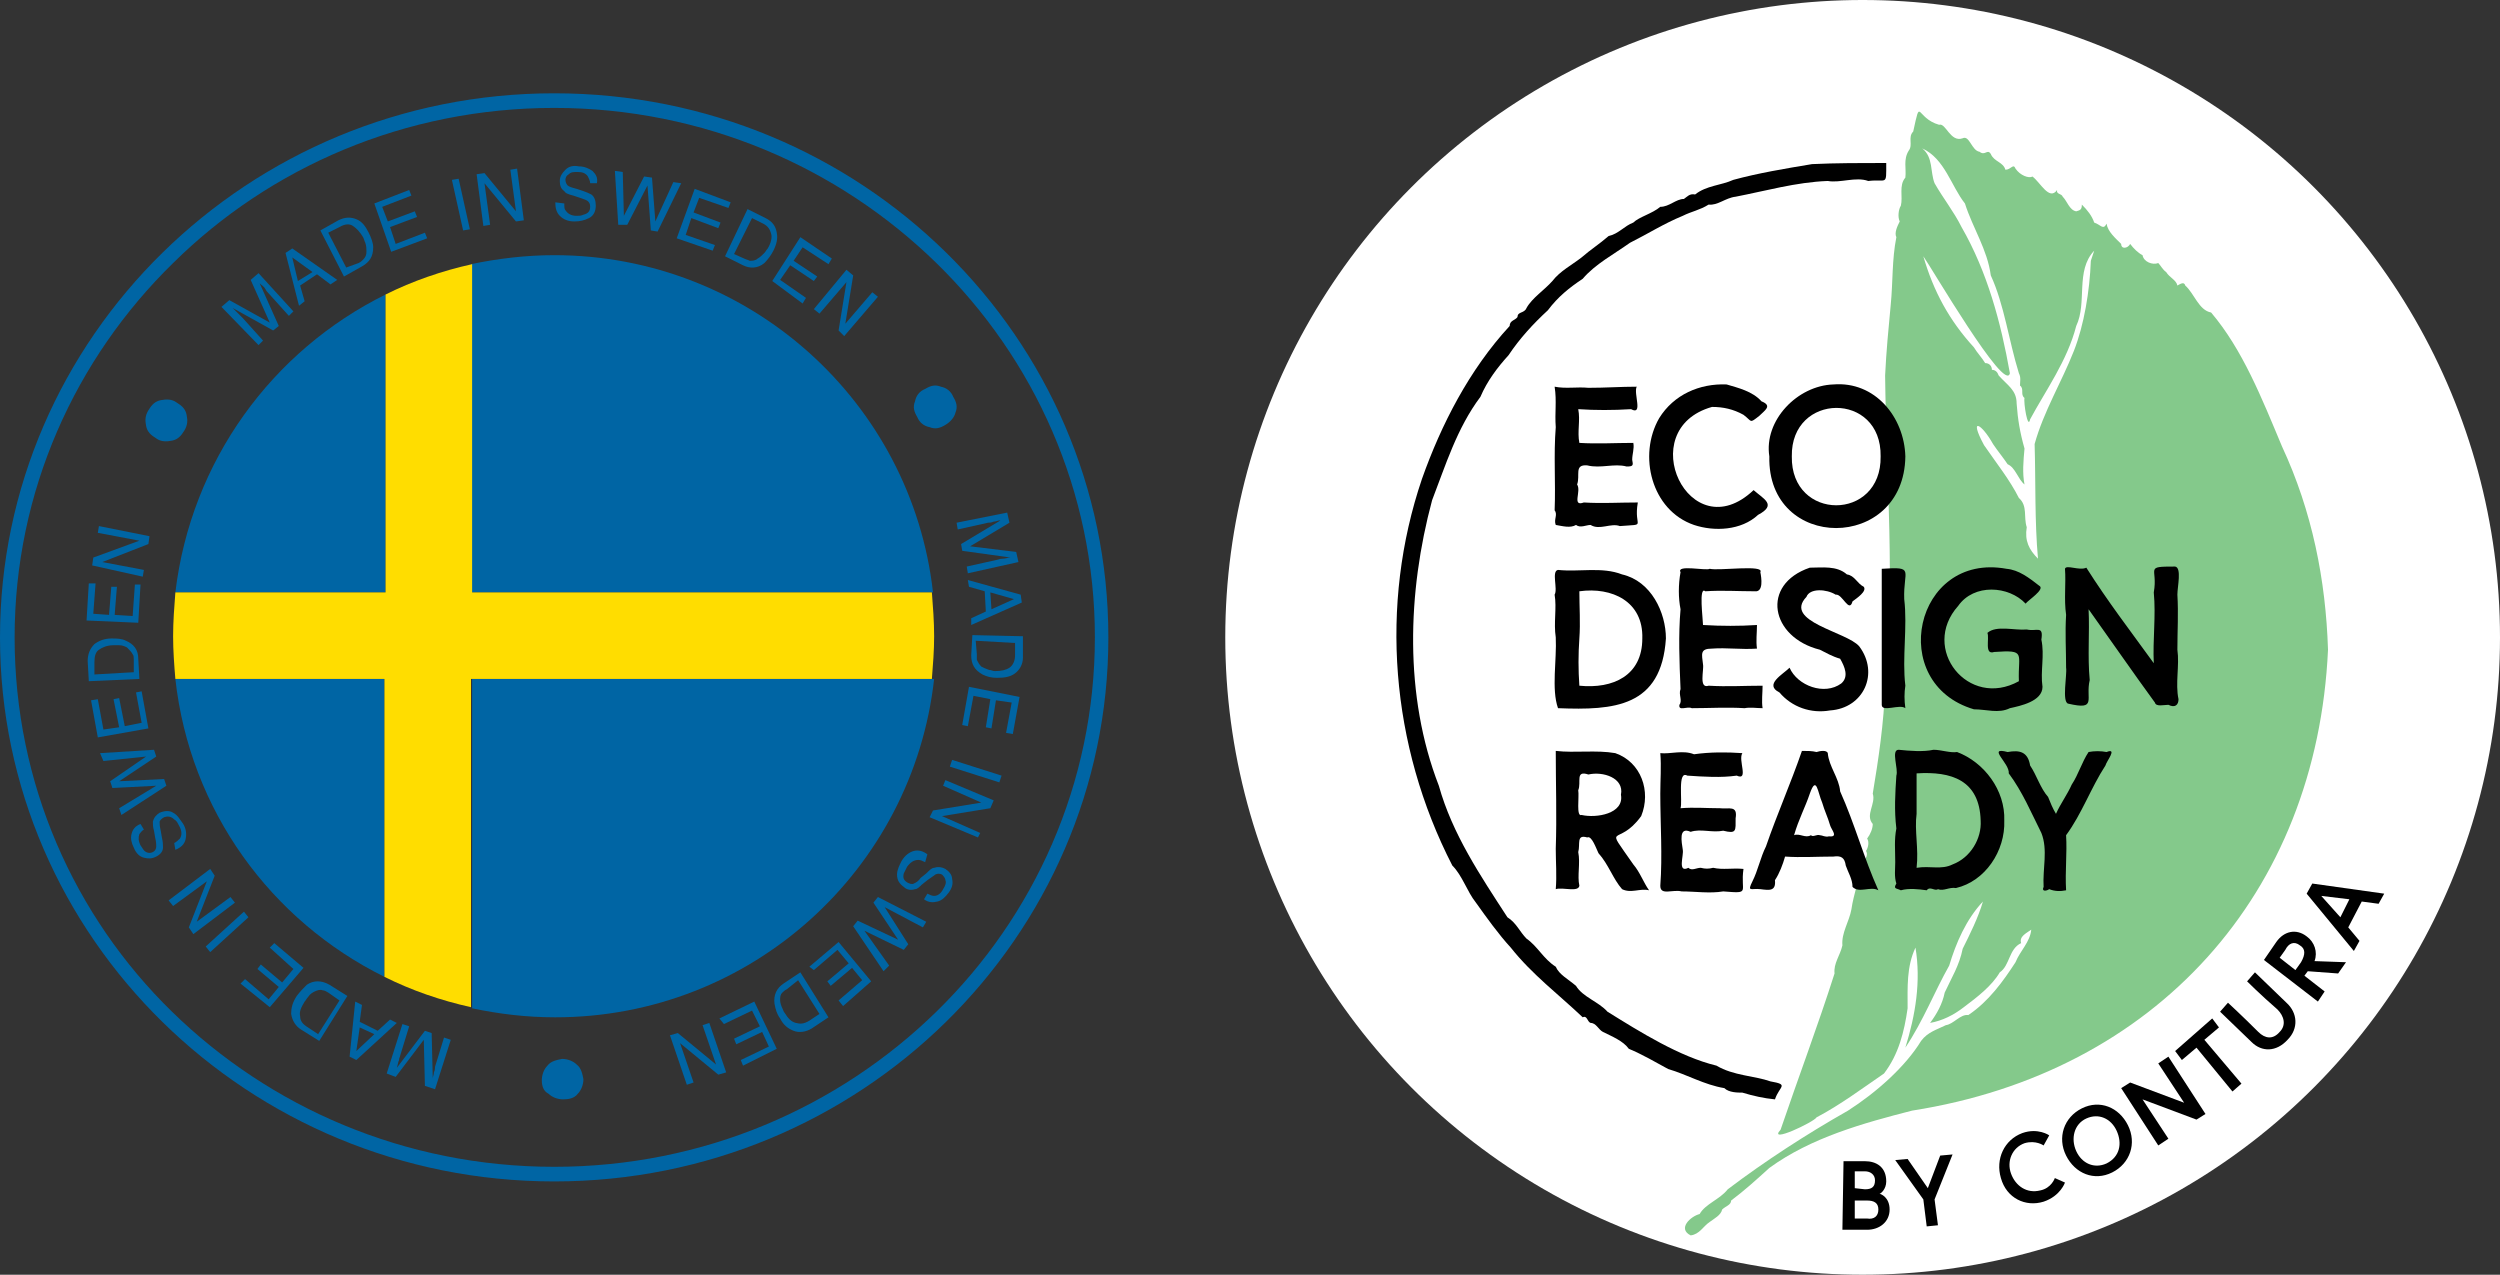 <svg xml:space="preserve" style="enable-background:new 0 0 222.4 113.4;" viewBox="0 0 222.4 113.4" y="0px" x="0px" xmlns:xlink="http://www.w3.org/1999/xlink" xmlns="http://www.w3.org/2000/svg" id="Layer_1" version="1.0">
<rect x="0" y="0" width="222.4" height="113.4" fill="#333333" stroke="none"/>
<style type="text/css">
	.st0{fill:#0065A4;}
	.st1{fill:#FFDD00;}
	.st2{fill:#FFFFFF;}
	.st3{fill:#84C98B;}
</style>
<g>
	<g>
		<path d="M34.3,52.7V26.2C24.2,31.2,17,41,15.6,52.7H34.3z" class="st0"></path>
		<path d="M42,52.7h41c-1.9-16.9-16.3-30-33.7-30c-2.5,0-5,0.3-7.4,0.8V52.7z" class="st0"></path>
		<path d="M42,60.4v29.3c2.4,0.5,4.8,0.8,7.4,0.8c17.4,0,31.8-13.1,33.7-30.1H42z" class="st0"></path>
		<path d="M34.3,60.4H15.6c1.3,11.7,8.5,21.5,18.6,26.5V60.4z" class="st0"></path>
	</g>
	<path d="M42,23.5c-2.7,0.6-5.3,1.5-7.7,2.7v26.5H15.6c-0.1,1.3-0.2,2.6-0.2,3.9c0,1.3,0.1,2.6,0.2,3.8h18.6v26.5
		c2.4,1.2,5,2.1,7.7,2.7V60.4h41c0.1-1.3,0.2-2.5,0.2-3.8c0-1.3-0.1-2.6-0.2-3.9H42V23.5z" class="st1"></path>
	<path d="M98,56.7h-0.6c0,13-5.4,24.8-14.1,33.3c-8.7,8.5-20.7,13.8-34,13.8c-13.3,0-25.3-5.3-34-13.8
		S1.3,69.7,1.3,56.7c0-13,5.4-24.8,14.1-33.3C24,14.9,36,9.6,49.3,9.6c13.3,0,25.3,5.3,34,13.8c8.7,8.5,14.1,20.3,14.1,33.3H98h0.6
		C98.6,30,76.6,8.3,49.3,8.3C22.1,8.3,0,30,0,56.7c0,26.7,22.1,48.4,49.3,48.4c27.2,0,49.3-21.7,49.3-48.4H98z" class="st0"></path>
	<g>
		<path d="M19.7,27.3l0.7-0.6l3.6,2l-1.7-3.8l0.7-0.6l3.1,3.4l-0.4,0.4l-1.8-2c-0.1-0.1-0.2-0.2-0.3-0.4
			c-0.1-0.2-0.3-0.3-0.5-0.5l1.7,3.8l-0.5,0.4l-3.6-2l0.1,0.1c0.1,0.1,0.2,0.2,0.4,0.4c0.2,0.2,0.3,0.3,0.4,0.4l1.8,2l-0.4,0.4
			L19.7,27.3z" class="st0"></path>
		<path d="M25.4,22.5l0.6-0.4l4,2.8l-0.6,0.4l-1.2-0.9l-1.5,1l0.4,1.4l-0.5,0.4L25.4,22.5z M27.8,24.2L26,22.9l0.5,2.1
			L27.8,24.2z" class="st0"></path>
		<path d="M28.5,20.5l1.6-0.9c0.6-0.3,1.1-0.3,1.6-0.1c0.5,0.2,0.8,0.6,1.1,1.2c0.2,0.4,0.4,0.9,0.4,1.3
			c0,0.8-0.3,1.3-1,1.7l-1.6,0.9L28.5,20.5z M31.9,23.4c0.2-0.1,0.3-0.2,0.4-0.3c0.2-0.2,0.3-0.4,0.3-0.7c0-0.2,0-0.5-0.1-0.8
			c-0.1-0.2-0.1-0.3-0.2-0.5c-0.3-0.5-0.6-0.8-0.9-1c-0.3-0.2-0.7-0.2-1.2,0.1l-1,0.5l1.6,3.1L31.9,23.4z" class="st0"></path>
		<path d="M33.3,18.1l3.1-1.2l0.2,0.5l-2.6,1l0.5,1.3l2.4-0.9l0.2,0.5l-2.4,0.9l0.5,1.5l2.6-1l0.2,0.5l-3.2,1.2
			L33.3,18.1z" class="st0"></path>
		<path d="M40.2,16l0.6-0.1l1,4.5l-0.6,0.1L40.2,16z" class="st0"></path>
		<path d="M42.4,15.5l0.7-0.1l2.8,3.4l-0.5-3.7l0.6-0.1l0.6,4.6l-0.7,0.1l-2.8-3.4l0.5,3.7L43,20.1L42.4,15.5z" class="st0"></path>
		<path d="M50.2,18.1c0,0.3,0,0.5,0.1,0.6c0.2,0.3,0.5,0.5,1,0.5c0.2,0,0.4,0,0.6-0.1c0.4-0.1,0.6-0.3,0.6-0.7
			c0-0.3-0.1-0.4-0.2-0.5c-0.1-0.1-0.4-0.2-0.7-0.3l-0.6-0.2c-0.4-0.1-0.7-0.2-0.8-0.4c-0.3-0.2-0.4-0.5-0.4-0.9
			c0-0.4,0.2-0.7,0.5-1c0.3-0.3,0.7-0.4,1.2-0.3c0.5,0,0.9,0.2,1.2,0.4c0.3,0.3,0.5,0.6,0.4,1.1l-0.6,0c0-0.2-0.1-0.4-0.2-0.6
			c-0.2-0.3-0.5-0.4-0.9-0.4c-0.4,0-0.6,0-0.8,0.2c-0.2,0.1-0.3,0.3-0.3,0.5c0,0.2,0.1,0.4,0.2,0.5c0.1,0.1,0.4,0.2,0.8,0.3l0.6,0.2
			c0.3,0.1,0.5,0.2,0.7,0.3c0.3,0.2,0.4,0.6,0.4,1c0,0.5-0.2,0.9-0.6,1.1c-0.4,0.2-0.8,0.3-1.3,0.3c-0.6,0-1-0.2-1.3-0.5
			c-0.3-0.3-0.4-0.7-0.4-1.2L50.2,18.1z" class="st0"></path>
		<path d="M55.4,15.3l0.1,3.9l1.8-3.5l0.7,0.1l0.3,3.9l1.6-3.5l0.7,0.1l-2.1,4.3l-0.6-0.1l-0.3-4l-1.8,3.5L55,20
			l-0.3-4.8L55.4,15.3z" class="st0"></path>
		<path d="M61.8,16.8L65,18l-0.2,0.5l-2.6-0.9l-0.5,1.3l2.4,0.9l-0.2,0.5l-2.4-0.9L61,20.9l2.6,0.9l-0.2,0.5l-3.2-1.1
			L61.8,16.8z" class="st0"></path>
		<path d="M66.5,18.6l1.6,0.8c0.6,0.3,0.9,0.7,1,1.3c0.1,0.5,0,1-0.3,1.6c-0.2,0.4-0.5,0.8-0.8,1.1
			c-0.6,0.5-1.3,0.5-1.9,0.2l-1.6-0.8L66.5,18.6z M66.2,23c0.2,0.1,0.3,0.1,0.5,0.2c0.2,0,0.5,0,0.7-0.2c0.2-0.1,0.4-0.3,0.6-0.5
			c0.1-0.1,0.2-0.3,0.3-0.4c0.3-0.5,0.4-1,0.3-1.3c-0.1-0.4-0.3-0.7-0.7-0.9l-1-0.5l-1.6,3.2L66.2,23z" class="st0"></path>
		<path d="M71.2,21.1L74,23l-0.3,0.5l-2.3-1.5l-0.8,1.2l2.1,1.4L72.4,25l-2.1-1.4l-0.9,1.3l2.3,1.6l-0.3,0.5L68.7,25
			L71.2,21.1z" class="st0"></path>
		<path d="M75.3,24l0.6,0.5l-0.7,4.3l2.4-2.8l0.5,0.4l-3,3.5l-0.5-0.5l0.7-4.3l-2.4,2.8l-0.5-0.4L75.3,24z" class="st0"></path>
		<path d="M84.1,37.8c-0.5,0.3-0.9,0.4-1.4,0.2c-0.5-0.1-0.9-0.4-1.1-0.9c-0.3-0.5-0.4-0.9-0.2-1.4
			c0.1-0.5,0.4-0.9,0.9-1.1c0.5-0.3,0.9-0.4,1.4-0.2c0.5,0.1,0.9,0.4,1.1,0.9c0.3,0.5,0.4,0.9,0.2,1.4
			C84.9,37.1,84.6,37.5,84.1,37.8z" class="st0"></path>
		<path d="M89.6,45.6l0.2,0.9l-3.5,2.1l4.1,0.5l0.2,0.9l-4.5,1l-0.1-0.6l2.7-0.6c0.1,0,0.2-0.1,0.5-0.1s0.4-0.1,0.7-0.1
			L85.6,49l-0.1-0.6l3.5-2.1l-0.1,0c-0.1,0-0.3,0.1-0.5,0.1c-0.2,0.1-0.4,0.1-0.5,0.1l-2.7,0.6l-0.1-0.6L89.6,45.6z" class="st0"></path>
		<path d="M90.8,52.9l0.1,0.7l-4.5,2L86.4,55l1.3-0.6l-0.1-1.8l-1.4-0.4l-0.1-0.6L90.8,52.9z M88.2,54.2l2-0.9l-2.1-0.6
			L88.2,54.2z" class="st0"></path>
		<path d="M91,56.6L91,58.5c0,0.6-0.3,1.1-0.7,1.4c-0.4,0.3-0.9,0.4-1.6,0.4c-0.5,0-0.9-0.1-1.3-0.3
			c-0.7-0.4-1-0.9-1-1.7l0.1-1.8L91,56.6z M86.9,58.2c0,0.2,0,0.4,0,0.5c0.1,0.2,0.2,0.4,0.4,0.6c0.2,0.1,0.4,0.2,0.7,0.3
			c0.2,0,0.3,0.1,0.5,0.1c0.6,0,1-0.1,1.3-0.3c0.3-0.2,0.5-0.6,0.5-1.1l0-1.1l-3.5-0.2L86.9,58.2z" class="st0"></path>
		<path d="M90.7,62l-0.6,3.3l-0.6-0.1l0.5-2.7l-1.4-0.2l-0.4,2.5l-0.5-0.1l0.4-2.5l-1.5-0.3l-0.5,2.7l-0.5-0.1l0.6-3.4
			L90.7,62z" class="st0"></path>
		<path d="M89.1,69l-0.2,0.6l-4.4-1.4l0.2-0.6L89.1,69z" class="st0"></path>
		<path d="M88.4,71.2l-0.3,0.7l-4.3,0.7l3.4,1.5L87,74.5l-4.3-1.8l0.3-0.6l4.3-0.7l-3.4-1.5l0.2-0.5L88.4,71.2z" class="st0"></path>
		<path d="M82.3,76.7c-0.2-0.1-0.4-0.2-0.6-0.2c-0.4,0-0.7,0.2-1,0.6c-0.1,0.2-0.2,0.4-0.3,0.6c-0.1,0.4,0,0.6,0.3,0.8
			c0.2,0.1,0.4,0.2,0.6,0.1c0.2-0.1,0.4-0.2,0.6-0.5l0.5-0.4c0.3-0.3,0.5-0.5,0.7-0.5c0.3-0.1,0.6-0.1,1,0.1
			c0.3,0.2,0.6,0.5,0.6,0.9c0.1,0.4,0,0.8-0.3,1.2c-0.3,0.4-0.6,0.7-1,0.8c-0.4,0.1-0.8,0.1-1.2-0.2l0.3-0.5
			c0.2,0.1,0.4,0.2,0.6,0.2c0.3,0,0.6-0.2,0.8-0.6c0.2-0.3,0.3-0.6,0.2-0.8c0-0.2-0.2-0.4-0.3-0.5c-0.2-0.1-0.4-0.1-0.6,0
			c-0.1,0.1-0.3,0.2-0.7,0.5l-0.5,0.4c-0.2,0.2-0.4,0.4-0.6,0.4c-0.3,0.1-0.7,0.1-1-0.2c-0.4-0.3-0.6-0.6-0.6-1.1
			c0-0.4,0.2-0.8,0.4-1.2c0.3-0.5,0.7-0.8,1.1-0.9c0.4-0.1,0.8,0,1.2,0.3L82.3,76.7z" class="st0"></path>
		<path d="M82.1,82.5l-3.4-1.8l2.1,3.3l-0.4,0.5l-3.5-1.7l2.2,3.1l-0.5,0.5l-2.7-4l0.4-0.5l3.6,1.7l-2.2-3.3l0.4-0.5
			l4.3,2.2L82.1,82.5z" class="st0"></path>
		<path d="M77.5,87.3L75,89.5L74.6,89l2.1-1.8l-0.9-1.1l-1.9,1.6l-0.3-0.4l1.9-1.6l-1-1.2l-2.1,1.8L72,86l2.6-2.2
			L77.5,87.3z" class="st0"></path>
		<path d="M73.7,90.5l-1.5,1c-0.5,0.3-1.1,0.4-1.6,0.2c-0.5-0.2-0.9-0.5-1.2-1.1c-0.3-0.4-0.4-0.8-0.5-1.3
			c-0.1-0.8,0.2-1.4,0.8-1.8l1.5-1L73.7,90.5z M70,88c-0.2,0.1-0.3,0.2-0.4,0.3c-0.2,0.2-0.2,0.4-0.2,0.7c0,0.2,0.1,0.5,0.2,0.7
			c0.1,0.2,0.1,0.3,0.2,0.4c0.3,0.5,0.6,0.8,1,0.9c0.4,0.1,0.7,0.1,1.2-0.2l0.9-0.6l-1.9-3L70,88z" class="st0"></path>
		<path d="M69.1,93.3l-3,1.5l-0.2-0.5l2.5-1.2l-0.6-1.3l-2.3,1.1l-0.2-0.5l2.3-1.1l-0.7-1.4l-2.5,1.2L64,90.6l3.1-1.5
			L69.1,93.3z" class="st0"></path>
		<path d="M64.6,95.4l-0.7,0.2l-3.4-2.8l1.2,3.5l-0.6,0.2l-1.5-4.4l0.7-0.2l3.4,2.8l-1.2-3.5l0.6-0.2L64.6,95.4z" class="st0"></path>
		<path d="M48.2,96.1c0-0.5,0.2-1,0.5-1.3c0.3-0.4,0.8-0.5,1.3-0.6c0.5,0,1,0.2,1.3,0.5c0.4,0.3,0.5,0.8,0.6,1.3
			c0,0.5-0.2,1-0.5,1.3c-0.3,0.4-0.8,0.5-1.3,0.5c-0.5,0-1-0.2-1.3-0.5C48.4,97.1,48.2,96.7,48.2,96.1z" class="st0"></path>
		<path d="M38.7,96.9l-0.9-0.3l-0.1-4.1l-2.5,3.3l-0.8-0.3l1.4-4.4l0.6,0.2l-0.8,2.6c0,0.1-0.1,0.2-0.1,0.4
			c-0.1,0.2-0.1,0.4-0.2,0.7l2.5-3.3l0.6,0.2l0.1,4.1l0-0.1c0-0.1,0.1-0.3,0.1-0.5c0.1-0.2,0.1-0.4,0.1-0.5l0.8-2.6l0.6,0.2
			L38.7,96.9z" class="st0"></path>
		<path d="M31.7,94.3L31.1,94l0.5-4.9l0.6,0.3L32,90.9l1.6,0.8l1.1-1l0.6,0.3L31.7,94.3z M32,91.4l-0.3,2.1l1.6-1.5
			L32,91.4z" class="st0"></path>
		<path d="M28.4,92.6l-1.6-1c-0.5-0.3-0.8-0.8-0.9-1.4c0-0.5,0.1-1,0.5-1.6c0.3-0.4,0.6-0.7,0.9-1c0.6-0.4,1.3-0.4,2,0
			l1.6,1L28.4,92.6z M29.2,88.3c-0.2-0.1-0.3-0.2-0.5-0.2c-0.2-0.1-0.5,0-0.7,0.1c-0.2,0.1-0.4,0.2-0.6,0.5
			c-0.1,0.1-0.2,0.3-0.3,0.4c-0.3,0.5-0.5,0.9-0.4,1.3c0,0.4,0.2,0.7,0.7,1l0.9,0.6l1.9-3L29.2,88.3z" class="st0"></path>
		<path d="M24,89.6l-2.6-2.1l0.4-0.4l2.1,1.8l0.9-1.1l-1.9-1.6l0.3-0.4l1.9,1.6l1-1.2L24,84.3l0.4-0.4l2.6,2.2L24,89.6z" class="st0"></path>
		<path d="M18.7,84.7l-0.4-0.5l3.4-3.1l0.4,0.5L18.7,84.7z" class="st0"></path>
		<path d="M17.2,83.1l-0.4-0.6l1.6-4.1l-3,2.2L15,80.1l3.7-2.8l0.4,0.6L17.5,82l3-2.2l0.4,0.5L17.2,83.1z" class="st0"></path>
		<path d="M15.5,75c0.2-0.1,0.4-0.3,0.5-0.4c0.2-0.3,0.2-0.7-0.1-1.2c-0.1-0.2-0.2-0.4-0.4-0.5
			c-0.3-0.3-0.6-0.3-0.9-0.2c-0.2,0.1-0.4,0.3-0.4,0.4c0,0.2,0,0.4,0.1,0.8l0.1,0.6c0.1,0.4,0.1,0.7,0.1,0.9c0,0.3-0.2,0.6-0.6,0.8
			c-0.4,0.2-0.7,0.2-1.1,0.1c-0.4-0.1-0.7-0.4-0.9-0.9c-0.2-0.4-0.3-0.8-0.2-1.2c0.1-0.4,0.3-0.7,0.8-0.9l0.3,0.5
			c-0.2,0.1-0.3,0.3-0.4,0.4c-0.1,0.3-0.1,0.6,0.1,1c0.2,0.3,0.3,0.5,0.5,0.6c0.2,0.1,0.4,0.1,0.6,0c0.2-0.1,0.3-0.3,0.3-0.5
			c0-0.1,0-0.4-0.1-0.8l-0.1-0.6c-0.1-0.3-0.1-0.6-0.1-0.8c0.1-0.4,0.3-0.6,0.6-0.8c0.5-0.2,0.9-0.2,1.2,0c0.4,0.2,0.6,0.6,0.9,1
			c0.3,0.5,0.3,1,0.2,1.4c-0.1,0.4-0.4,0.7-0.9,0.9L15.5,75z" class="st0"></path>
		<path d="M10.6,71.9l3.3-2L10,70.1l-0.2-0.6l3.2-2.2l-3.8,0.4L8.9,67l4.8-0.3l0.2,0.6l-3.3,2.2l4-0.2l0.2,0.6l-4,2.6
			L10.6,71.9z" class="st0"></path>
		<path d="M8.7,65.6l-0.6-3.3l0.6-0.1l0.5,2.7l1.4-0.2l-0.5-2.5l0.5-0.1l0.5,2.5l1.5-0.3l-0.5-2.7l0.5-0.1l0.6,3.3
			L8.7,65.6z" class="st0"></path>
		<path d="M7.9,60.6l-0.1-1.8c0-0.6,0.2-1.1,0.6-1.5c0.4-0.3,0.9-0.5,1.5-0.5c0.5,0,0.9,0,1.3,0.2
			c0.7,0.3,1.1,0.8,1.1,1.6l0.1,1.8L7.9,60.6z M11.9,58.7c0-0.2,0-0.4-0.1-0.5c-0.1-0.2-0.3-0.4-0.5-0.6c-0.2-0.1-0.4-0.2-0.7-0.2
			c-0.2,0-0.3,0-0.5,0c-0.6,0-1,0.2-1.3,0.4c-0.3,0.2-0.4,0.6-0.4,1.1L8.4,60l3.5-0.2L11.9,58.7z" class="st0"></path>
		<path d="M7.7,55.2l0.2-3.3l0.6,0l-0.2,2.7l1.4,0.1l0.2-2.5l0.5,0l-0.2,2.5l1.6,0.1l0.2-2.8l0.5,0l-0.2,3.4L7.7,55.2z" class="st0"></path>
		<path d="M8.2,50.3l0.1-0.7l4.1-1.5l-3.7-0.7l0.1-0.6l4.5,0.9l-0.1,0.7l-4.1,1.6l3.7,0.7l-0.1,0.6L8.2,50.3z" class="st0"></path>
		<path d="M15.7,35.8c0.5,0.3,0.8,0.6,0.9,1.1c0.1,0.5,0.1,0.9-0.2,1.4c-0.3,0.5-0.6,0.8-1.1,0.9
			c-0.5,0.1-1,0.1-1.4-0.2c-0.5-0.3-0.8-0.6-0.9-1.1c-0.1-0.5-0.1-0.9,0.2-1.4c0.3-0.5,0.6-0.8,1.1-0.9
			C14.8,35.5,15.3,35.5,15.7,35.8z" class="st0"></path>
	</g>
</g>
<g>
	<circle r="56.7" cy="56.7" cx="165.7" class="st2"></circle>
</g>
<path d="M164,103.3l1.9,0c1,0,1.9,0.5,1.9,1.8c0,0.7-0.5,1.1-0.6,1.1c0.1,0,0.9,0.3,0.9,1.4c0,1.1-0.9,1.8-2,1.8l-2.2,0L164,103.3z
	 M165.9,105.8c0.6,0,0.9-0.2,0.9-0.8c0-0.5-0.4-0.8-0.9-0.8l-0.9,0l0,1.5L165.9,105.8z M167.1,107.6c0-0.6-0.4-0.8-1-0.8l-1.1,0
	l0,1.6l1.1,0C166.7,108.5,167.1,108.2,167.1,107.6z"></path>
<path d="M172.4,109l-1,0.1l-0.3-2.4l-2.5-3.5l1.1-0.1l1.8,2.6l1.1-2.9l1.1-0.1l-1.6,4L172.4,109z"></path>
<path d="M182.8,104.8l0.9,0.4c0,0-0.4,1.2-1.9,1.7c-1.6,0.5-3.3-0.3-3.8-2.1c-0.5-1.7,0.3-3.4,1.9-4c1.4-0.5,2.4,0.2,2.4,0.2
	l-0.5,0.9c0,0-0.7-0.5-1.7-0.2c-1.1,0.4-1.6,1.6-1.2,2.7c0.4,1.1,1.4,1.8,2.6,1.5C182.5,105.7,182.8,104.8,182.8,104.8z"></path>
<path d="M189.3,100.1c0.8,1.6,0.2,3.4-1.4,4.2c-1.6,0.8-3.3,0.1-4.1-1.5c-0.8-1.6-0.2-3.4,1.4-4.2
	C186.8,97.8,188.5,98.5,189.3,100.1z M188.3,100.6c-0.5-1.1-1.6-1.6-2.7-1.1c-1.1,0.5-1.4,1.8-0.9,2.9c0.5,1.1,1.6,1.6,2.7,1.1
	C188.6,102.9,188.8,101.7,188.3,100.6z"></path>
<path d="M189.5,96.3l4.8,1.8l-2.3-3.5l0.9-0.6l3.3,5.1l-0.8,0.5l-4.8-1.8l2.3,3.5l-0.9,0.6l-3.3-5.1L189.5,96.3z"></path>
<path d="M195.4,93.2l-1.3,1.1l-0.6-0.8l3.3-2.9l0.6,0.8l-1.3,1.1l3.3,3.9l-0.8,0.7L195.4,93.2z"></path>
<path d="M199.9,87.3l0.7-0.8l2.8,2.7c1,0.9,1.1,2.3,0.1,3.3c-1,1.1-2.3,1.1-3.2,0.2l-2.8-2.7l0.7-0.8c0,0,1.3,1.2,2.7,2.6
	c0.6,0.6,1.3,0.7,1.9,0c0.6-0.6,0.4-1.4-0.2-2C201.1,88.5,199.9,87.3,199.9,87.3z"></path>
<path d="M201.4,85.4l1.1-1.6c0.7-1,1.8-1.2,2.7-0.5c0.7,0.5,1,1.4,0.7,2.2l2.8,0.1l-0.7,1l-2.7-0.2l-0.3,0.4l1.8,1.4l-0.6,0.9
	L201.4,85.4z M204.6,84.1c-0.5-0.4-1-0.2-1.3,0.4l-0.5,0.7l1.4,1.1l0.5-0.7C205.1,84.9,205.1,84.4,204.6,84.1z"></path>
<path d="M205.2,79.5l0.5-0.9l6.4,0.9l-0.5,0.9l-1.5-0.2l-1.2,2.3l1,1.2l-0.5,0.9L205.2,79.5z M208.2,81.6L209,80l-2.5-0.3
	L208.2,81.6z"></path>
<path d="M157.9,97.8c0.4-1.2,1.3-1.3-0.4-1.6c-1.4-0.5-3.3-0.5-4.8-1.4c-3.3-0.8-6.8-3-9.7-4.8c-0.8-0.9-2.2-1.3-2.8-2.3
	c-0.7-0.6-1.5-1-1.8-1.7c-1.1-0.7-1.6-1.8-2.6-2.5c-0.6-0.6-0.9-1.4-1.7-1.9c-2.4-3.7-4.9-7.4-6.1-11.7c-3.1-8-2.8-17.2-0.6-25.4
	c1.2-3.1,2.2-6.4,4.3-9.2c0.6-1.4,1.5-2.6,2.5-3.7c1-1.5,2.2-2.8,3.5-4c0.9-1.2,1.9-2,3.1-2.8c1.1-1.3,2.8-2.2,4.2-3.2
	c1.6-0.8,3-1.7,4.7-2.4c0.8-0.4,1.5-0.5,2.3-1c0.8,0.1,1.5-0.6,2.4-0.7c2.6-0.5,5.4-1.3,8.2-1.4c1.1,0.2,2.5-0.4,3.6,0
	c1.7-0.2,1.6,0.5,1.6-1.6c-2.2,0-4.5,0-6.6,0.1c-2.4,0.4-4.8,0.8-7,1.4c-1.1,0.5-2.4,0.5-3.4,1.3c-0.5-0.1-0.7,0.2-1,0.4
	c-0.7,0-1.3,0.7-2.1,0.7c-0.7,0.6-1.9,0.9-2.4,1.4c-0.8,0.3-1.3,1-2.2,1.2c-0.8,0.7-1.6,1.2-2.4,1.9c-0.9,0.7-1.9,1.2-2.6,2.1
	c-0.7,0.8-1.8,1.5-2.3,2.4c-0.2,0.5-0.8,0.3-0.8,0.8c-0.2,0.3-0.7,0.3-0.7,0.8c-3.6,3.9-6.1,8.8-7.8,13.6
	c-3.8,11.2-2.8,23.7,2.7,34.4c0.9,0.9,1.3,2.3,2.1,3.3c1,1.4,2,2.8,3.1,4c1.9,2.4,4.3,4.2,6.4,6.2c0.4-0.2,0.4,0.4,0.7,0.5
	c0.5,0,0.7,0.6,1.1,0.8c0.8,0.4,1.8,0.8,2.3,1.5c1.2,0.5,2.4,1.2,3.5,1.8c1.7,0.5,3.2,1.4,5,1.7c0.4,0.4,1.2,0.4,1.6,0.4
	C156,97.5,156.9,97.7,157.9,97.8z"></path>
<path d="M207.1,57.8c-0.2-6.2-1.4-12.3-4.1-18.1c-1.8-4.3-3.5-8.6-6.3-11.9c-1.1-0.2-1.5-1.7-2.3-2.4
	c-0.1-0.4-0.5-0.1-0.7,0c-0.1-0.5-0.7-0.7-1-1.2c-0.3-0.2-0.5-0.6-0.7-0.8c-0.5,0.2-1.3-0.1-1.4-0.7c-0.4-0.2-0.8-0.6-1.1-1
	c-0.2,0.4-0.8,0.5-0.8,0c-0.5-0.5-1.2-1.1-1.3-1.8c-0.3,0.6-0.5,0.1-1.1-0.1c-0.2-0.6-0.6-1.1-1.1-1.6c0,0.4-0.1,0.5-0.5,0.6
	c-0.6-0.1-0.8-0.9-1.2-1.3c-0.1-0.3-0.6-0.2-0.5-0.6c-0.7,1-1.5-0.7-2.2-1.2c-0.3,0.2-1.1-0.1-1.5-0.7c-0.2-0.5-0.4,0.1-0.9,0.1
	c-0.2-0.7-1-0.7-1.3-1.4c-0.3-0.5-0.5,0.2-1-0.2c-0.7-0.1-0.9-1.5-1.5-1.2c-1.1,0.4-1.5-1.4-2.1-1.2c-2.1-0.6-1.6-2.6-2.3,0.6
	c-0.5,0.5,0,1.2-0.4,1.7c-0.5,0.8-0.2,1.6-0.3,2.4c-0.6,0.7-0.2,1.7-0.4,2.5c-0.2,0.3-0.3,1-0.1,1.4c-0.2,0.4-0.5,1-0.3,1.4
	c-0.4,2-0.3,4-0.5,6c-0.2,2.1-0.4,4.2-0.5,6.3c0.1,9,0.9,18.5,0,27.6c-0.1,3.3-0.6,6.6-1.1,9.6c0.3,0.9-0.7,1.9,0,2.7
	c0,0.4-0.2,0.9-0.5,1.3c0.2,0.3,0.1,0.8-0.1,1.1c0.2,0.3,0,0.8-0.3,0.8c0,0.3,0,0.6-0.3,0.7c0,1.2-0.5,2.3-0.7,3.7
	c-0.2,1.1-0.9,2.1-0.8,3.2c-0.2,0.9-0.8,1.6-0.7,2.5c-1.5,4.7-3.2,9.2-4.8,13.9c-1.2,1.3,3-0.7,3.2-1.1c2.1-1.1,4.1-2.6,6-3.9
	c1.3-1.7,1.8-3.7,2.1-5.8c0-1.9-0.1-3.7,0.7-5.4c0.5,3,0,6-0.9,8.9c1.6-2.4,2.6-5,3.9-7.3c0.6-2,1.5-4.1,3-5.7
	c-0.4,1.4-1.2,3-1.8,4.2c-0.3,1.5-1,2.6-1.6,3.9c-0.2,1-0.7,1.9-1.3,2.7c1.1-0.2,2.1-0.7,3-1.4c1.2-0.9,2.5-1.9,3.2-3.1
	c0.9-0.6,0.8-2.1,1.9-2.6c-0.2-0.6,0.5-0.9,0.9-1.2c-0.1,1.1-1,1.9-1.4,2.9c-1.1,1.7-2.4,3.5-4.2,4.7c-0.7-0.1-1.3,0.8-2,0.9
	c-0.8,0.4-1.6,0.6-2.2,1.4c-1.4,2.3-4,4.6-6.5,6.2c-3.7,2.1-7.4,4.5-10.7,7c-0.7,0.9-2,1.3-2.5,2.2c-0.8,0.2-2,1.3-0.8,1.9
	c0.8-0.1,1.1-0.8,1.7-1.2c0.4-0.3,1-0.6,1.1-1.1c0.3-0.3,0.8-0.4,0.8-0.8c1.2-0.9,2.3-1.9,3.4-2.9c3.7-2.7,8.4-4,12.7-5.1
	C191.8,95.4,206.1,79.5,207.1,57.8z M186,23.2c-0.1,2.7-0.6,5.7-1.5,8c-1.1,2.8-2.7,5.4-3.5,8.3c0.1,3.4,0,6.9,0.3,10.2
	c-0.8-0.8-1.2-1.6-1-2.8c-0.3-0.9,0.1-1.9-0.7-2.6c-0.8-1.6-2-3.1-3.1-4.7c-1.4-2.6-0.2-1.9,0.8-0.1c0.4,0.6,0.9,1.2,1.3,1.8
	c0.7,0.3,0.9,1.3,1.5,1.8c-0.2-1-0.1-2.1,0-3.2c-0.4-1.4-0.6-2.6-0.7-4c0-1.2-0.8-1.6-1.6-2.5c-0.1-0.3-0.3-0.5-0.6-0.5
	c0-0.3-0.2-0.6-0.6-0.6c-0.3-0.5-0.7-0.9-1-1.4c-2.2-2.4-3.6-5-4.5-8.1c0.6,0.8,7.3,12.3,7.7,10.4c-0.8-4.5-2-9-4.3-13
	c-0.7-1.4-1.6-2.5-2.4-3.9c-0.4-1-0.1-2.3-1.1-3.1c2,0.9,2.6,3.4,3.8,4.9c0.7,2.2,2,4.1,2.3,6.4c1.2,2.6,1.6,5.8,2.5,8.7
	c0.2,0.4,0.1,0.7,0.1,1.1c0.4,0.3,0,0.8,0.4,1.1c-0.1,0.4,0.3,2.9,0.5,1.9c1.4-2.6,3.3-5.2,4.1-8.3c1-2.1-0.1-4.9,1.6-6.7L186,23.2z" class="st3"></path>
<g>
	<g>
		<path d="M140.5,39.4c1.6,0.1,3.2,0,4.8,0c0.1,0.5-0.1,1-0.1,1.5c0.1,0.5,0.1,0.6-0.5,0.6c-1.1-0.3-2.3,0.2-3.5-0.1
			c-1.2-0.1-0.6,0.9-0.9,1.7c0.4,0.6-0.5,2,0.6,1.6c1.6,0.1,3.1,0,4.8,0c-0.4,2.3,0.9,1.9-1.6,2.1c-0.8-0.3-1.8,0.4-2.6-0.1
			c-0.4,0-0.9,0.3-1.3,0c-0.5,0.3-1.2,0.1-1.8,0c-0.2-0.5,0.2-0.9-0.1-1.3c0.1-2.5-0.1-4.9,0.1-7.4c-0.1-1.3,0.1-2.3-0.1-3.6
			c1,0.2,2,0,3,0.1c1.5,0,2.9-0.1,4.3-0.1c-0.3,0.6,0.6,2.6-0.5,2c-1.6,0.1-3.2,0.1-4.7,0C140.6,37.4,140.3,38.4,140.5,39.4z"></path>
	</g>
	<g>
		<path d="M156,43.6c0.9,0.8,2.1,1.3,0.4,2.2c-1.5,1.4-3.9,1.5-5.7,0.9c-3.8-1.3-5-6.2-3.1-9.5c1.3-2.1,3.6-3.1,6-3
			c1,0.3,2.3,0.6,3.1,1.5c1,0.4,0.3,0.8-0.2,1.3c-0.9,0.7-0.6,0.5-1.4-0.1c-0.9-0.5-1.8-0.7-2.8-0.7C145.2,38.2,150.3,49,156,43.6z"></path>
	</g>
	<g>
		<path d="M169.5,40.6c-0.1,8.5-12.3,8.5-12.1,0c-0.5-3.2,2.5-6.3,5.7-6.4C166.8,33.9,169.4,37.1,169.5,40.6z M167.3,40.6
			c0.1-5.8-8-5.7-7.9,0C159.3,46.4,167.4,46.4,167.3,40.6z"></path>
	</g>
	<g>
		<path d="M148.2,56.8c-0.4,6.1-4.6,6.4-9.6,6.2c-0.6-1.7-0.1-4.3-0.2-6.3c-0.2-1.3,0.1-2.6-0.1-3.8c0.3-0.5-0.3-2.1,0.3-2.2
			c1.9,0.2,3.9-0.3,5.7,0.4C146.9,51.7,148.2,54.5,148.2,56.8z M146.1,56.8c0.1-3.3-2.7-4.6-5.6-4.2c0,1.4,0.1,2.8,0,4.2
			c-0.1,1.4-0.1,2.8,0,4.2C143.5,61.3,146.1,60.1,146.1,56.8z"></path>
	</g>
	<g>
		<path d="M151.5,55.6c1.7,0.1,3.2,0.1,4.8,0c0,0.7-0.1,1.4,0,2.1c-1.4,0.1-2.7-0.1-4,0c-1.1,0-0.9,0.5-0.8,1.4
			c0.1,0.5-0.4,2.2,0.5,1.9c1.7,0.1,3.1,0,4.8,0c0,0.6-0.1,1.4,0,2c-0.5,0-1.1-0.1-1.6,0c-1.5-0.1-3.2,0-4.7,0
			c-0.4-0.2-1.2,0.3-1.1-0.3c0.3-0.4-0.1-0.9,0.1-1.4c-0.1-2.4-0.2-4.8,0-7.1c-0.2-1-0.2-2.2,0-3.3c-0.4-0.7,2.3-0.1,2.6-0.3
			c0.8,0.2,4.9-0.4,4.5,0.3c0.1,0.5,0.3,1.8-0.5,1.7c-1.5,0-2.9-0.1-4.4,0C151.1,52.1,151.5,55.1,151.5,55.6z"></path>
	</g>
	<g>
		<path d="M161.9,57.8c-4.4-1.1-5.3-5.8-0.9-7.3c1.1,0,2.4-0.2,3.3,0.6c0.7,0.1,0.9,0.8,1.5,1.1c0.3,0.4-0.6,1-1,1.3
			c-0.3,1.1-0.9-0.7-1.5-0.6c-0.8-0.5-2.3-0.6-2.6,0.2c-2.1,2.2,3.6,3.1,4.7,4.4c1.8,2.4,0.4,5.5-2.6,5.7c-1.7,0.3-3.4-0.3-4.5-1.6
			c-1.4-0.7,0.3-1.6,0.9-2.2c0.7,1.6,3.1,2.5,4.6,1.4c0.7-0.6,0.3-1.5-0.1-2.2C163,58.4,162.5,58.1,161.9,57.8z"></path>
	</g>
	<g>
		<path d="M167.4,50.6c3-0.2,1.9,0.1,2,2.7c0.3,2.5-0.2,5.2,0.1,7.7c-0.1,0.6-0.1,1.3,0,2c-0.5-0.4-2.1,0.4-2.1-0.3
			C167.4,58.6,167.4,54.6,167.4,50.6z"></path>
	</g>
	<g>
		<path d="M179.6,60.6c-0.1-2.5,0.7-2.8-2.2-2.6c-0.9,0.3-0.4-1.2-0.6-1.7c0.8-0.7,2.4-0.2,3.5-0.3c0.9,0.2,1.5-0.4,1.3,0.9
			c0.3,1.4-0.1,2.8,0.1,4.2c0,1.3-2,1.7-2.9,1.9c-1,0.5-2.1,0.1-3.2,0.1c-7.8-2.3-5.3-14,2.9-12.5c1.1,0.1,2,0.8,2.9,1.5
			c0.6,0.3-1,1.3-1.2,1.6c-1.5-1.6-4.6-1.8-6,0.2C170.8,57.7,175.1,63.1,179.6,60.6z"></path>
	</g>
	<g>
		<path d="M185.6,50.5c1.9,3,3.9,5.6,6,8.5c-0.1-2.1,0.2-4.2,0-6.3c0.4-2.2-0.9-2.3,1.9-2.3c0.6,0.1,0.2,1.8,0.2,2.5
			c0.1,1.7,0,3.2,0,4.9c0.2,1.4-0.2,3,0.1,4.4c0,0.5-0.3,0.8-0.9,0.5c-0.4,0-1.1,0.2-1.2-0.2c-1.9-2.6-3.9-5.5-5.9-8.3
			c0.1,2.1-0.1,4.2,0.1,6.3c-0.4,1.7,0.7,2.7-1.9,2.1c-0.6-0.1-0.1-2.6-0.2-3.2c0-1.6-0.1-3.1,0-4.7c-0.2-1.4,0-2.8-0.1-4.1
			C183.8,50.2,185,50.8,185.6,50.5z"></path>
	</g>
	<g>
		<path d="M138.4,66.8c1.7,0.2,3.6-0.1,5.3,0.2c2.3,0.8,3.2,3.4,2.3,5.6c-2.1,2.9-3.4,0.4-0.7,4.3c0.6,0.7,0.9,1.6,1.4,2.3
			c-0.8-0.2-1.6,0.3-2.4-0.1c-0.8-0.9-1.2-2.2-2.1-3.2c-0.2-0.4-0.6-1.6-1-1.4c-1-0.3-0.6,0.6-0.8,1.3c0.2,1-0.1,2.1,0.1,3
			c-0.1,0.6-1.5,0.1-2.1,0.3c0.1-1.2,0-2.4,0-3.6C138.5,72.6,138.4,69.8,138.4,66.8z M144.2,70.7c0.3-1.5-1.6-2.1-2.9-1.8
			c-1.2-0.4-0.6,0.7-0.9,1.4c0.1,0.6-0.2,2.4,0.3,2.2C142,72.8,144.5,72.4,144.2,70.7z"></path>
	</g>
	<g>
		<path d="M149.5,71.9c1.2-0.1,2.3,0,3.5,0c0.8,0.1,1.6-0.3,1.4,0.9c0,1.1,0.1,1.4-1.1,1.1c-1,0.2-2-0.2-2.9,0.1
			c-1.1-0.5-0.8,0.9-0.7,1.6c0.1,0.5-0.5,2.1,0.5,1.6c0.3,0.3,0.7,0,1.1,0c0.4,0.1,0.7,0.1,1.1,0c0.9,0.2,1.7,0,2.7,0.1
			c-0.3,2.1,0.7,2.2-1.8,2c-1.2,0.2-2.5,0-3.7,0c-0.8-0.2-1.9,0.4-1.9-0.5c0.2-2.7,0-5.5,0-8.2c0-1.2,0.1-2.4,0-3.6
			c0.9,0.1,2-0.3,3,0.1c1.4-0.2,2.9-0.2,4.3-0.1c-0.4,0.6,0.6,2.5-0.5,2c-1.4,0.2-2.9,0.1-4.4,0C149.2,68.5,149.7,71.3,149.5,71.9z"></path>
	</g>
	<g>
		<path d="M160.3,66.8c0.5,0,0.9,0,1.3,0.1c0.3-0.1,0.9-0.2,1,0.1c0.1,1.2,1,2.2,1.1,3.4c1.3,2.9,2.1,5.9,3.4,8.8
			c-0.7-0.4-1.7,0.3-2.3-0.3c0-0.7-0.4-1.3-0.6-1.9c-0.1-0.7-0.4-0.9-1.1-0.8c-1.4,0-2.9,0.1-4.3,0c-0.2,0.7-0.5,1.5-0.9,2.1
			c0.1,1-0.5,0.9-1.3,0.8c-0.8-0.1-1.2,0.3-0.7-0.7c0.5-1,0.7-2.1,1.2-3.1C158.1,72.4,159.3,69.7,160.3,66.8z M159.6,74.3
			c0.5-0.2,1,0.3,1.5,0c0.2,0.2,0.5-0.1,0.8,0c0.2,0,0.5,0.2,0.8,0.1c0.9,0.1,0.2-0.6,0.1-1c-0.2-0.7-0.5-1.3-0.7-2
			c-0.4-0.9-0.5-2.5-1.1-0.8C160.6,71.8,160,72.9,159.6,74.3z"></path>
	</g>
	<g>
		<path d="M178.3,73c0.1,2.7-1.7,5.4-4.3,6c-0.6-0.1-1.1,0.3-1.6,0.1c-0.3,0.2-0.7-0.3-1,0.1c-0.7-0.1-1.6-0.2-2.3,0
			c-0.4-0.2-0.7-0.1-0.4-0.6c-0.2-0.6-0.1-1.3-0.1-1.9c0-1.1-0.1-2,0.1-3c-0.2-1.6-0.1-3.2,0-4.7c0.2-0.6-0.5-2.3,0.2-2.3
			c1,0.1,2.2,0.2,3.1,0c0.7,0,1.5,0.3,2.1,0.2C176.5,67.8,178.4,70.3,178.3,73z M176.2,73c-0.1-3.6-2.6-4.4-5.7-4.2
			c0,1.3,0,2.4,0,3.6c-0.2,1.5,0.2,3.1,0,4.8c1.2-0.2,2.2,0.2,3.2-0.3C175.3,76.3,176.3,74.6,176.2,73z"></path>
	</g>
	<g>
		<path d="M183.8,79.2c-0.5,0.1-1,0.1-1.5-0.1c-0.3,0.2-0.7,0.2-0.5-0.2c-0.1-1.6,0.4-3.3-0.2-4.8c-0.9-1.8-1.7-3.7-2.9-5.3
			c0.1-0.9-2-2.4-0.1-1.9c1.1-0.2,1.8,0,2,1.2c0.6,0.9,0.9,2,1.6,2.8c0.2,0.5,0.4,1,0.7,1.5c0.4-0.9,1-1.7,1.4-2.6
			c0.6-0.9,0.9-2,1.5-2.9c0.5-0.1,1.1-0.1,1.6,0c1-0.4,0,0.8-0.1,1.2c-1.3,2-2.1,4.3-3.5,6.2C183.9,75.9,183.7,77.5,183.8,79.2z"></path>
	</g>
</g>
</svg>
